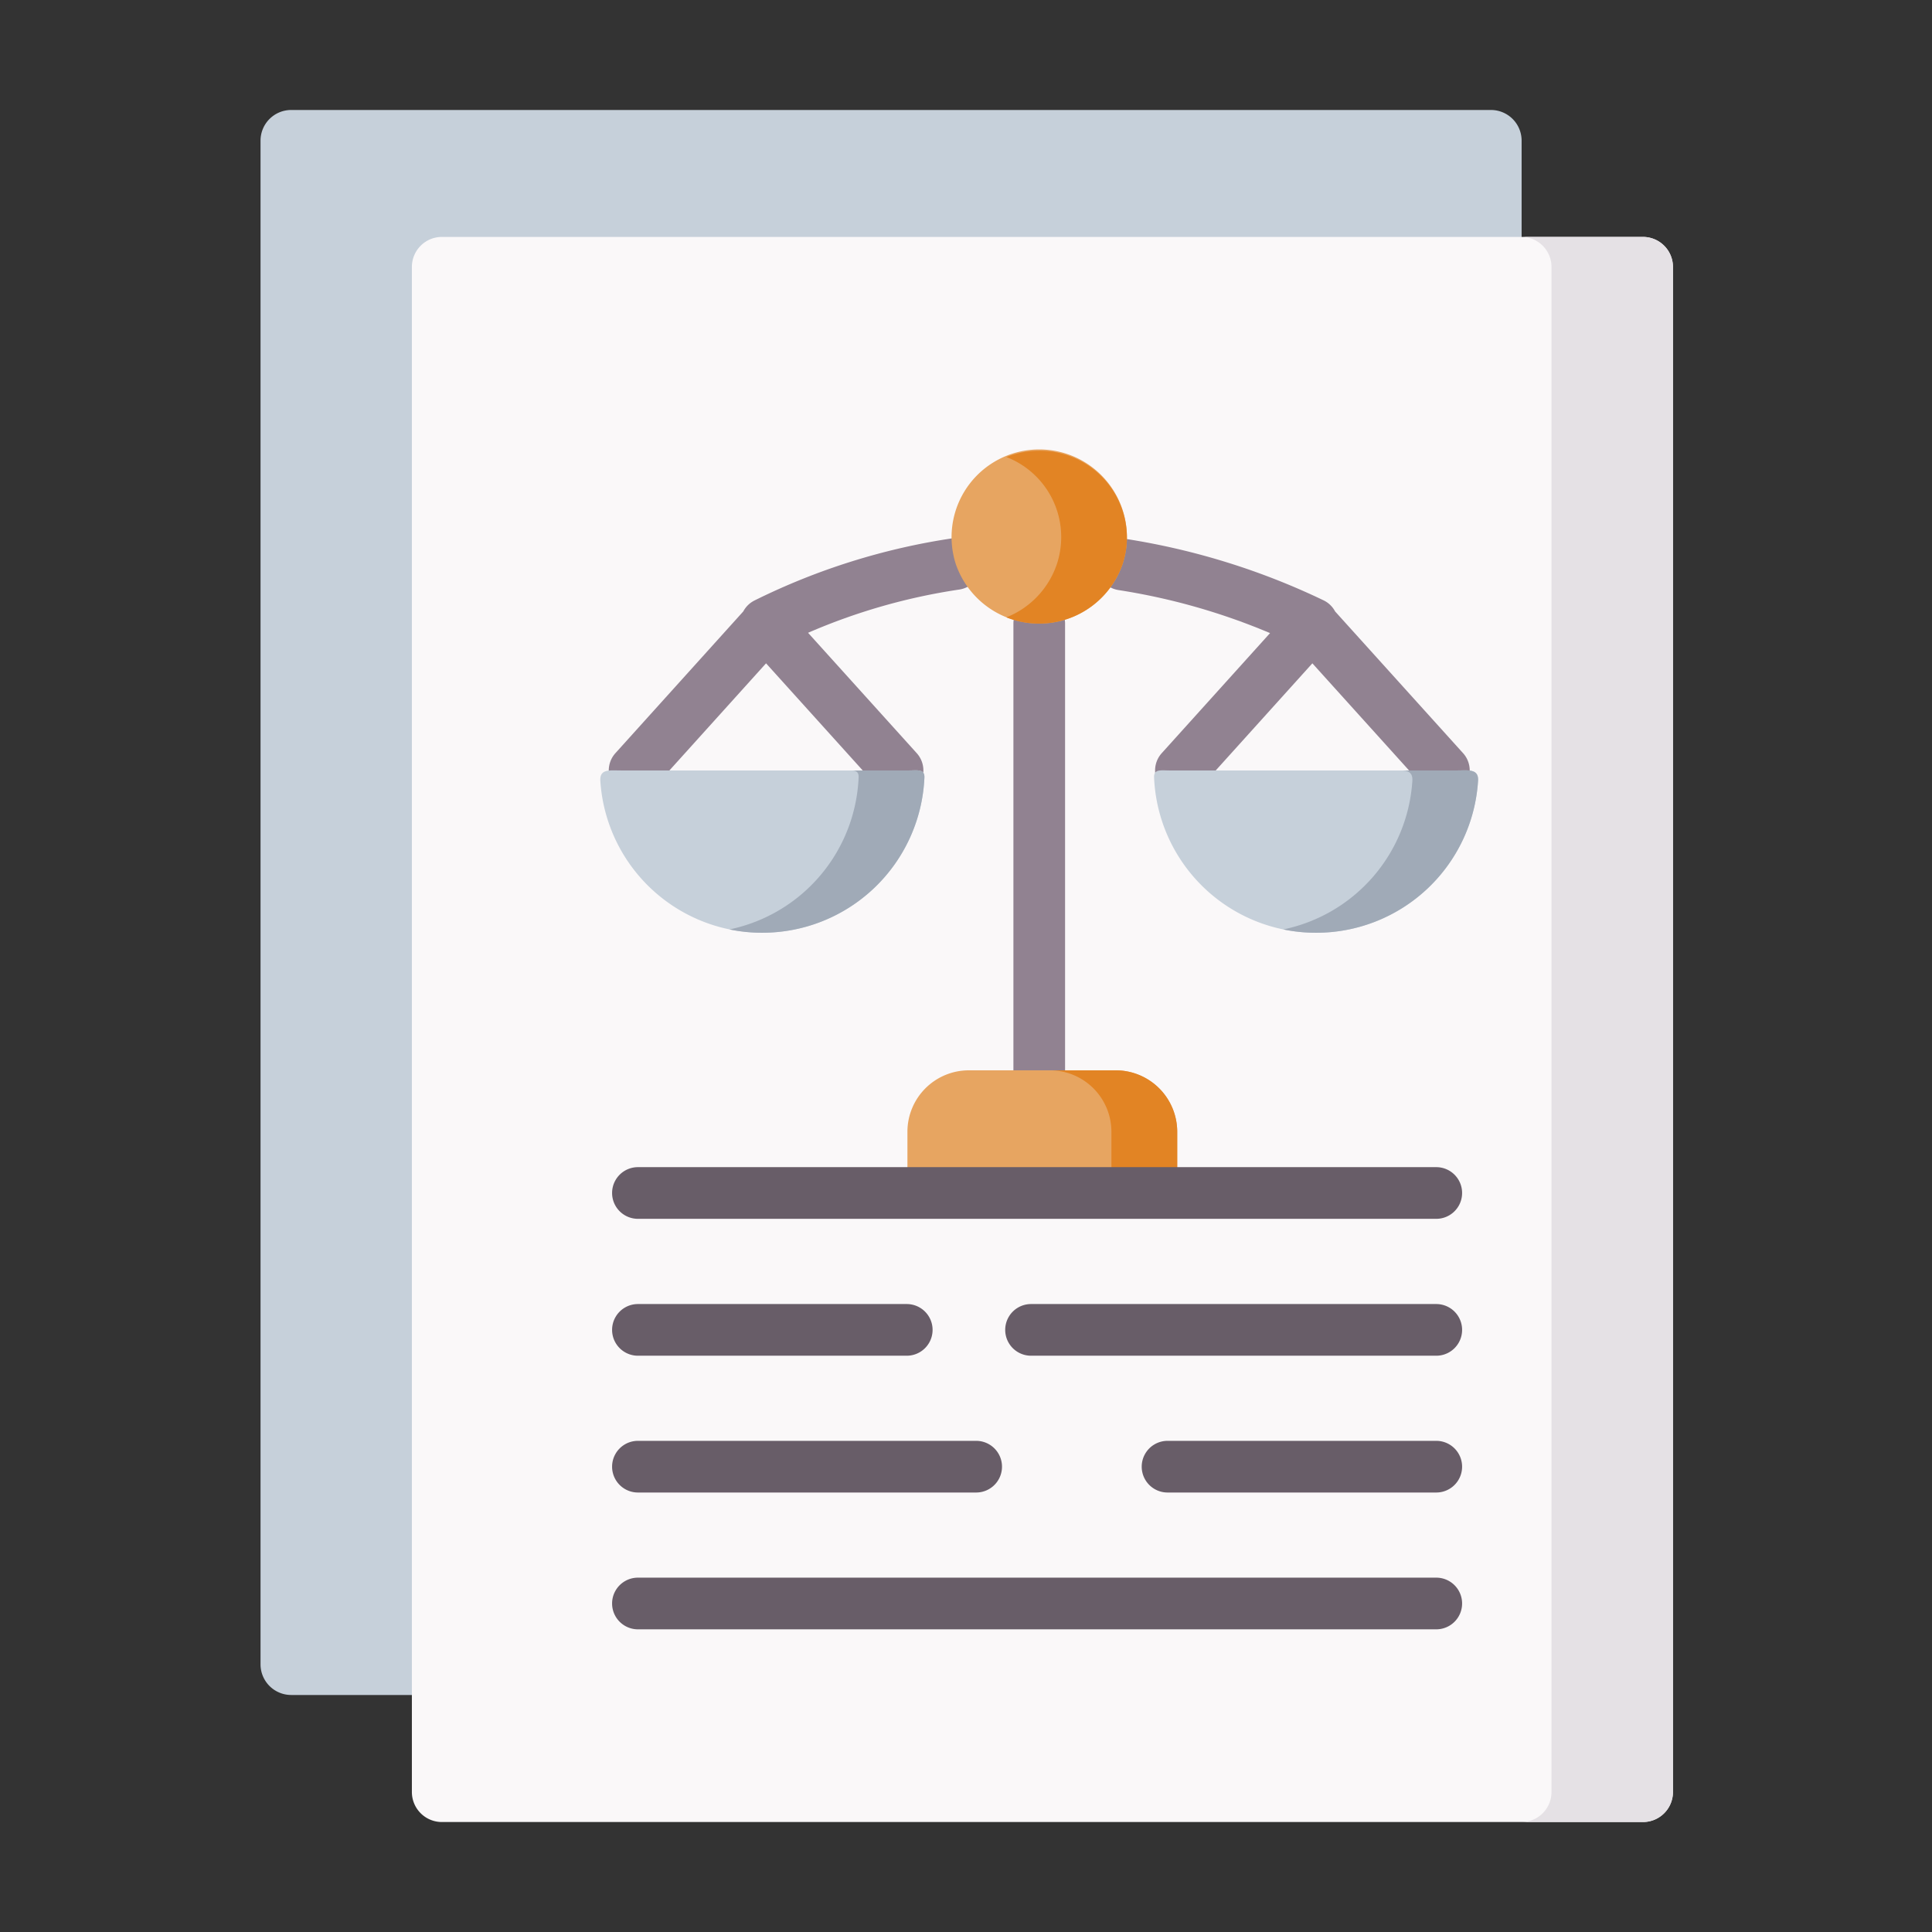 <svg xmlns="http://www.w3.org/2000/svg" width="512" height="512" viewBox="0 0 512 512">
  <rect x="0" y="0" width="512" height="512" fill="#333333" stroke="none"/>
  <g id="scale-balance" transform="translate(32.373 39)">
    <g id="Grupo_51" data-name="Grupo 51" transform="translate(-8.129 -9.853)">
      <g id="Grupo_26" data-name="Grupo 26" transform="translate(44.802)">
        <path id="Caminho_73" data-name="Caminho 73" d="M52.9,0h318A8.128,8.128,0,0,1,379,8.1V411.941a8.128,8.128,0,0,1-8.1,8.1H52.9a8.128,8.128,0,0,1-8.1-8.1V8.1A8.128,8.128,0,0,1,52.9,0Z" transform="translate(-44.802)" fill="#c6d0da" fill-rule="evenodd"/>
      </g>
      <g id="Grupo_27" data-name="Grupo 27" transform="translate(84.91 33.641)">
        <path id="Caminho_74" data-name="Caminho 74" d="M97.982,37.963h318.36a7.952,7.952,0,0,1,7.919,7.919v404.23a7.952,7.952,0,0,1-7.919,7.919H97.982a7.952,7.952,0,0,1-7.919-7.919V45.882a7.953,7.953,0,0,1,7.919-7.919Z" transform="translate(-90.063 -37.963)" fill="#faf8f9" fill-rule="evenodd"/>
      </g>
      <g id="Grupo_28" data-name="Grupo 28" transform="translate(242.148 316.439)">
        <path id="Caminho_75" data-name="Caminho 75" d="M381.737,370.789H274.349a6.846,6.846,0,1,1,0-13.693H381.738a6.846,6.846,0,1,1,0,13.693Z" transform="translate(-267.503 -357.096)" fill="#685d68"/>
      </g>
      <g id="Grupo_29" data-name="Grupo 29" transform="translate(137.968 352.693)">
        <path id="Caminho_76" data-name="Caminho 76" d="M246.422,411.7H156.784a6.846,6.846,0,0,1,0-13.693h89.636a6.846,6.846,0,0,1,0,13.693Z" transform="translate(-149.938 -398.008)" fill="#685d68"/>
      </g>
      <g id="Grupo_30" data-name="Grupo 30" transform="translate(137.968 388.947)">
        <path id="Caminho_77" data-name="Caminho 77" d="M368.352,452.613H156.784a6.846,6.846,0,0,1,0-13.693H368.352a6.846,6.846,0,0,1,0,13.693Z" transform="translate(-149.938 -438.92)" fill="#685d68"/>
      </g>
      <g id="Grupo_31" data-name="Grupo 31" transform="translate(137.969 316.439)">
        <path id="Caminho_78" data-name="Caminho 78" d="M228.024,370.789H156.785a6.846,6.846,0,0,1,0-13.693h71.238a6.846,6.846,0,0,1,0,13.693Z" transform="translate(-149.939 -357.096)" fill="#685d68"/>
      </g>
      <g id="Grupo_32" data-name="Grupo 32" transform="translate(278.323 352.693)">
        <path id="Caminho_79" data-name="Caminho 79" d="M386.385,411.7H315.172a6.846,6.846,0,1,1,0-13.693h71.212a6.846,6.846,0,0,1,0,13.693Z" transform="translate(-308.326 -398.008)" fill="#685d68"/>
      </g>
      <g id="Grupo_33" data-name="Grupo 33" transform="translate(244.321 129.268)">
        <path id="Caminho_80" data-name="Caminho 80" d="M276.8,277.959a6.846,6.846,0,0,1-6.846-6.846V152.723a6.846,6.846,0,0,1,13.693,0V271.112a6.847,6.847,0,0,1-6.846,6.847Z" transform="translate(-269.956 -145.877)" fill="#918291"/>
      </g>
      <g id="Grupo_34" data-name="Grupo 34" transform="translate(137.087 113.457)">
        <path id="Caminho_81" data-name="Caminho 81" d="M391.951,185.045l-33.91-37.561a6.8,6.8,0,0,0-3.112-2.965,188.015,188.015,0,0,0-52.239-16.234,6.847,6.847,0,0,0-2.016,13.545,169.582,169.582,0,0,1,40.124,11.4l-28.7,31.814a6.846,6.846,0,1,0,10.167,9.172l29.75-32.978,29.768,32.978a6.847,6.847,0,0,0,10.169-9.173Z" transform="translate(-165.555 -128.054)" fill="#918291"/>
        <path id="Caminho_82" data-name="Caminho 82" d="M239.932,128.1a176.558,176.558,0,0,0-52.311,16.435,6.807,6.807,0,0,0-3.032,2.93l-33.882,37.558a6.846,6.846,0,1,0,10.167,9.172l29.75-32.978L220.392,194.2a6.846,6.846,0,1,0,10.167-9.172l-28.8-31.9a159.117,159.117,0,0,1,40.106-11.466,6.848,6.848,0,0,0-1.934-13.558Z" transform="translate(-148.944 -128.034)" fill="#918291"/>
      </g>
      <g id="Grupo_35" data-name="Grupo 35" transform="translate(378.998 33.641)">
        <path id="Caminho_83" data-name="Caminho 83" d="M462.045,210.668V45.882a7.952,7.952,0,0,0-7.919-7.919h-32.19a7.952,7.952,0,0,1,7.919,7.919v404.23a7.952,7.952,0,0,1-7.919,7.919h32.19a7.952,7.952,0,0,0,7.919-7.919V210.668Z" transform="translate(-421.936 -37.963)" fill="#e5e1e5" fill-rule="evenodd"/>
      </g>
      <g id="Grupo_36" data-name="Grupo 36" transform="translate(227.929 90.311)">
        <path id="Caminho_84" data-name="Caminho 84" d="M252.572,131.906a23.368,23.368,0,0,0,44.171.155,22.394,22.394,0,0,0,1.19-7.246,23.237,23.237,0,1,0-45.361,7.091Z" transform="translate(-251.458 -101.914)" fill="#e7a561" fill-rule="evenodd"/>
      </g>
      <g id="Grupo_37" data-name="Grupo 37" transform="translate(242.446 90.311)">
        <path id="Caminho_85" data-name="Caminho 85" d="M267.841,103.571a22.747,22.747,0,0,1,13.818,26.912c-.129.518-.284,1.061-.466,1.578a23.112,23.112,0,0,1-13.352,14,23.443,23.443,0,0,0,30.767-14,22.394,22.394,0,0,0,1.19-7.246,23.067,23.067,0,0,0-23.237-22.9,23.785,23.785,0,0,0-8.719,1.657Z" transform="translate(-267.84 -101.914)" fill="#e28424" fill-rule="evenodd"/>
      </g>
      <g id="Grupo_38" data-name="Grupo 38" transform="translate(216.234 254.503)">
        <path id="Caminho_86" data-name="Caminho 86" d="M240.2,319.7h67.59a1.96,1.96,0,0,0,1.966-1.941v-14.31A16.3,16.3,0,0,0,293.48,287.2H254.51a16.278,16.278,0,0,0-16.25,16.251v14.31A1.955,1.955,0,0,0,240.2,319.7Z" transform="translate(-238.26 -287.202)" fill="#e7a561" fill-rule="evenodd"/>
      </g>
      <g id="Grupo_39" data-name="Grupo 39" transform="translate(254.169 254.503)">
        <path id="Caminho_87" data-name="Caminho 87" d="M297.191,303.453v14.31a1.955,1.955,0,0,1-1.941,1.941h17.415a1.96,1.96,0,0,0,1.966-1.941v-14.31A16.3,16.3,0,0,0,298.354,287.2H281.069a16.286,16.286,0,0,1,16.122,16.251Z" transform="translate(-281.069 -287.202)" fill="#e28424" fill-rule="evenodd"/>
      </g>
      <g id="Grupo_40" data-name="Grupo 40" transform="translate(137.968 280.16)">
        <path id="Caminho_88" data-name="Caminho 88" d="M368.352,329.848H156.784a6.846,6.846,0,0,1,0-13.693H368.352a6.846,6.846,0,0,1,0,13.693Z" transform="translate(-149.938 -316.155)" fill="#685d68"/>
      </g>
      <g id="Grupo_41" data-name="Grupo 41" transform="translate(134.841 175)">
        <path id="Caminho_89" data-name="Caminho 89" d="M146.421,200.287a43.007,43.007,0,0,0,85.884-.906c.078-2.3-1.837-1.864-4.14-1.864H151.958C148.905,197.519,146.214,197.027,146.421,200.287Z" transform="translate(-146.409 -197.484)" fill="#c6d0da" fill-rule="evenodd"/>
      </g>
      <g id="Grupo_42" data-name="Grupo 42" transform="translate(281.595 175)">
        <path id="Caminho_90" data-name="Caminho 90" d="M312.022,199.381a42.993,42.993,0,0,0,85.859.906c.207-3.26-2.458-2.769-5.538-2.769h-76.18C313.859,197.519,311.919,197.078,312.022,199.381Z" transform="translate(-312.019 -197.485)" fill="#c6d0da" fill-rule="evenodd"/>
      </g>
      <g id="Grupo_43" data-name="Grupo 43" transform="translate(169.062 175)">
        <path id="Caminho_91" data-name="Caminho 91" d="M219.262,199.381a42.989,42.989,0,0,1-34.234,40.265,42.04,42.04,0,0,0,8.721.88A43.007,43.007,0,0,0,236.7,199.381c.078-2.3-1.837-1.864-4.14-1.864H217.683C218.692,197.622,219.339,198.036,219.262,199.381Z" transform="translate(-185.027 -197.484)" fill="#a0aab7" fill-rule="evenodd"/>
      </g>
      <g id="Grupo_44" data-name="Grupo 44" transform="translate(315.833 175.011)">
        <path id="Caminho_92" data-name="Caminho 92" d="M384.865,200.288a43,43,0,0,1-34.209,39.359,42.226,42.226,0,0,0,8.721.88,42.946,42.946,0,0,0,42.9-40.239c.129-2.07-.906-2.613-2.458-2.769-.88-.051-1.941,0-3.079,0h-14.49C383.881,197.624,384.994,198.141,384.865,200.288Z" transform="translate(-350.656 -197.496)" fill="#a0aab7" fill-rule="evenodd"/>
      </g>
    </g>
    <rect id="Retângulo_1" data-name="Retângulo 1" width="512" height="512" transform="translate(-32.373 -39)" fill="none"/>
  </g>
</svg>
